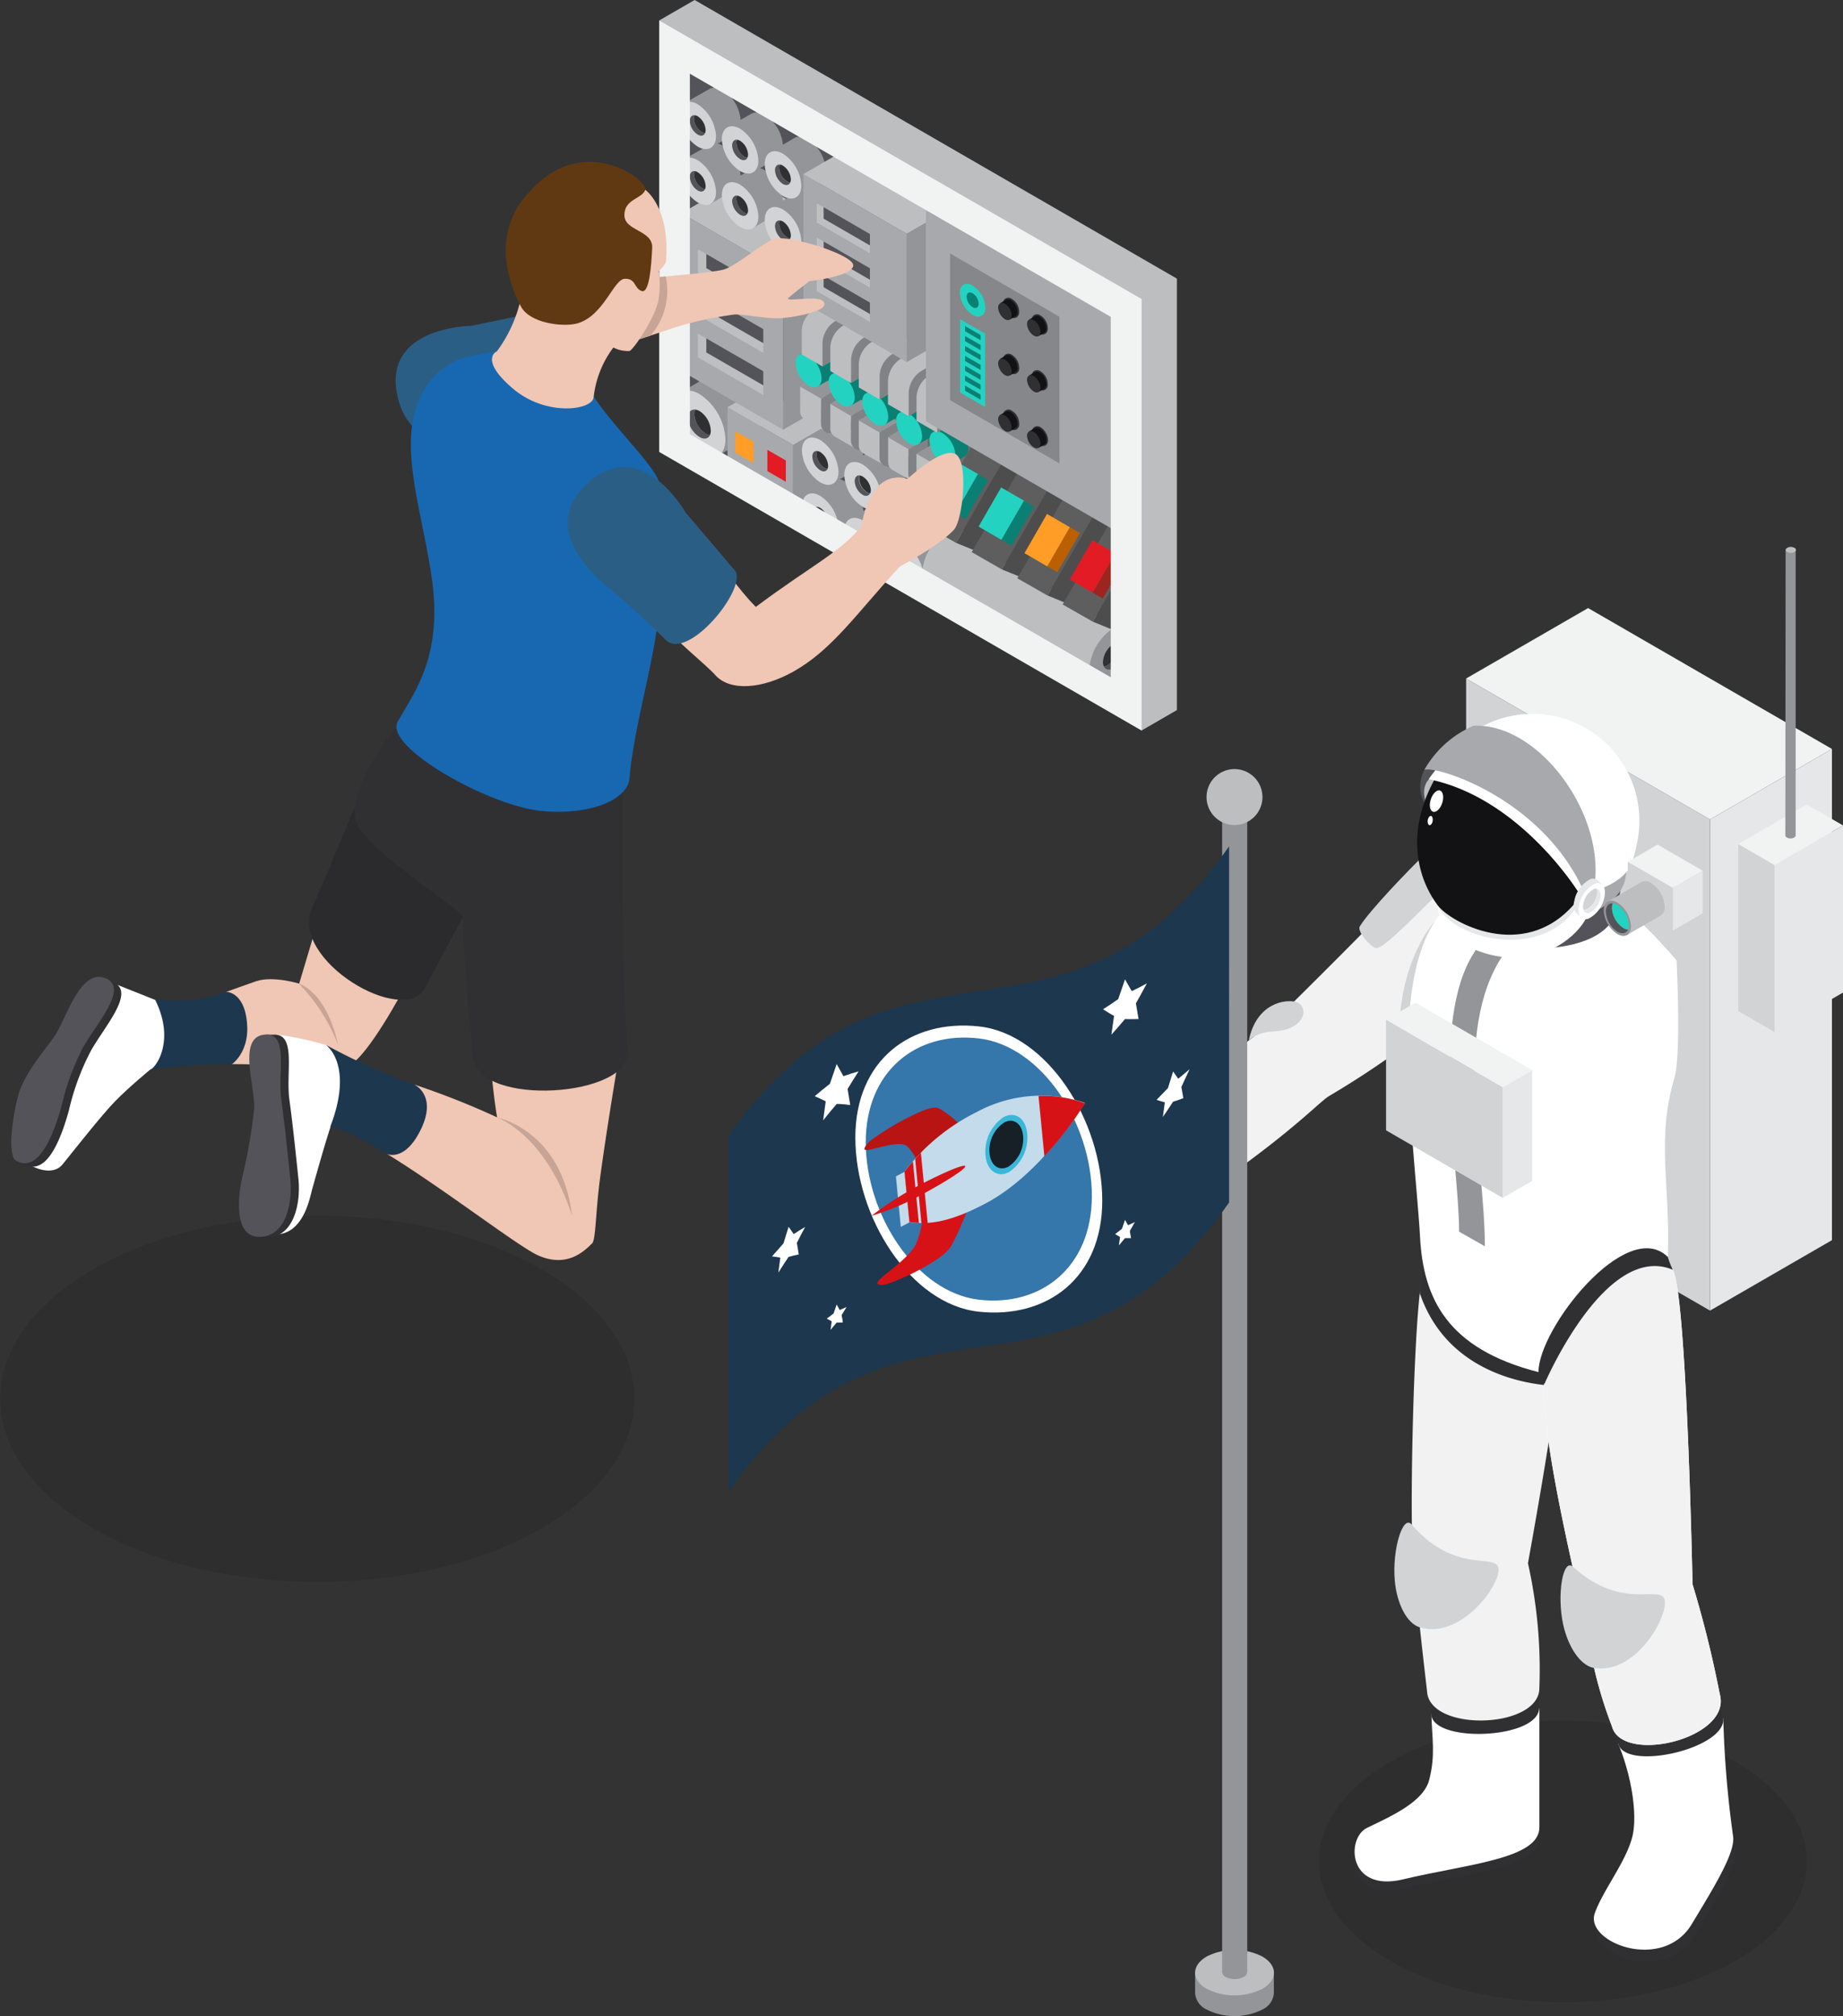 <svg xmlns="http://www.w3.org/2000/svg" viewBox="0 0 251.84 275.33"><rect x="0" y="0" width="251.84" height="275.33" fill="#333333" stroke="none"/><defs><style>.cls-1{isolation:isolate;}.cls-2{fill:#bcbec0;}.cls-3{fill:#535359;}.cls-4{fill:#939598;}.cls-5{fill:#d1d3d4;}.cls-6{fill:#303033;}.cls-7{fill:#a7a9ac;}.cls-8{fill:#ff9d26;}.cls-9{fill:#e31b25;}.cls-10{opacity:0.3;}.cls-11{fill:#6d6e71;}.cls-12{fill:#414042;}.cls-13{fill:#808285;}.cls-14{fill:#0a8074;}.cls-15{fill:#24d2c1;}.cls-16{fill:#5e5e5e;}.cls-17{fill:#4d4d4d;}.cls-18{fill:#ba6000;}.cls-19{fill:#9c251f;}.cls-20{opacity:0.2;}.cls-21{fill:#121214;}.cls-22{fill:#f1f2f2;}.cls-23{fill:#231f20;opacity:0.22;mix-blend-mode:multiply;}.cls-24{fill:#f0c6b4;}.cls-25{fill:#fff;}.cls-26{fill:#1d374e;}.cls-27{fill:#2b2b2d;}.cls-28{fill:#2b5e85;}.cls-29{fill:#1768b1;}.cls-30{fill:#c7a496;}.cls-31{fill:#603913;}.cls-32{fill:#e6e7e8;}.cls-33{fill:#f2f2f2;}.cls-34{fill:#3576ab;}.cls-35{fill:#d71216;}.cls-36{fill:#b81413;}.cls-37{fill:#c3dbea;}.cls-38{fill:#39b7d8;}.cls-39{fill:#172026;}</style></defs><title>form2</title><g class="cls-1"><g id="Calque_2" data-name="Calque 2"><g id="form2"><g id="form2-2" data-name="form2"><polygon class="cls-2" points="160.82 38.05 94.92 0 90.08 2.79 94.79 8.24 153.85 42.07 153.94 94.05 155.98 99.77 160.82 96.97 160.82 38.05"/><polygon class="cls-3" points="153.76 95.33 92.59 60.02 92.59 7.66 153.76 42.97 153.76 95.33"/><path class="cls-4" d="M93.07,53.56l5,8.7,4.8-2.78h0a2.47,2.47,0,0,0,1-2.29A7.87,7.87,0,0,0,100.38,51a2.51,2.51,0,0,0-2.51-.25h0Z"/><path class="cls-5" d="M95.58,53.81A7.87,7.87,0,0,1,99.13,60c0,2.26-1.59,3.18-3.55,2A7.85,7.85,0,0,1,92,55.87C92,53.6,93.62,52.68,95.58,53.81Z"/><path class="cls-3" d="M95,55.93a1.46,1.46,0,0,0-.12.62,3.39,3.39,0,0,0,1.54,2.66,1.56,1.56,0,0,0,.59.21c-.23.5-.78.63-1.41.26A3.39,3.39,0,0,1,94,57C94,56.29,94.43,55.89,95,55.93Z"/><path class="cls-6" d="M95,55.93a1.6,1.6,0,0,1,.6.21,3.41,3.41,0,0,1,1.53,2.66,1.46,1.46,0,0,1-.12.62,1.56,1.56,0,0,1-.59-.21,3.39,3.39,0,0,1-1.54-2.66A1.46,1.46,0,0,1,95,55.93Z"/><polygon class="cls-7" points="108.38 68.94 99.41 63.76 99.41 55.61 108.38 60.78 108.38 68.94"/><polygon class="cls-8" points="102.98 63.25 100.46 61.79 100.46 58.89 102.98 60.34 102.98 63.25"/><polygon class="cls-9" points="107.38 65.79 104.86 64.34 104.86 61.43 107.38 62.88 107.38 65.79"/><polygon class="cls-4" points="108.38 68.94 112.96 66.3 112.96 58.14 108.38 60.78 108.38 68.94"/><polygon class="cls-2" points="108.38 60.78 112.96 58.14 103.99 52.97 99.41 55.61 108.38 60.78"/><polygon class="cls-7" points="107 58.69 93.11 50.67 93.11 29.12 107 37.14 107 58.69"/><polygon class="cls-2" points="104.3 41.1 104.3 42.43 95.37 37.28 95.37 34.04 96.52 34.7 96.52 36.61 104.3 41.1"/><polygon class="cls-3" points="104.3 39.19 104.3 41.1 96.52 36.61 96.52 34.7 104.3 39.19"/><polygon class="cls-2" points="104.3 46.86 104.3 48.19 95.37 43.03 95.37 39.8 96.52 40.46 96.52 42.37 104.3 46.86"/><polygon class="cls-3" points="104.3 44.95 104.3 46.86 96.52 42.37 96.52 40.46 104.3 44.95"/><polygon class="cls-2" points="104.3 52.62 104.3 53.95 95.37 48.8 95.37 45.55 96.52 46.22 96.52 48.13 104.3 52.62"/><polygon class="cls-3" points="104.3 50.7 104.3 52.62 96.52 48.13 96.52 46.22 104.3 50.7"/><polygon class="cls-4" points="107 58.69 115.86 53.58 115.86 32.03 107 37.14 107 58.69"/><polygon class="cls-2" points="107 37.14 115.86 32.03 101.97 24.01 93.11 29.12 107 37.14"/><path class="cls-4" d="M93.57,21.7l3.54,6.13,3.38-2h0a1.76,1.76,0,0,0,.73-1.62,5.54,5.54,0,0,0-2.5-4.33A1.76,1.76,0,0,0,97,19.75h0Z"/><path class="cls-5" d="M95.34,21.88a5.54,5.54,0,0,1,2.5,4.33c0,1.59-1.12,2.24-2.5,1.44a5.54,5.54,0,0,1-2.5-4.33C92.84,21.73,94,21.08,95.34,21.88Z"/><path class="cls-3" d="M94.92,23.37a1,1,0,0,0-.09.44,2.39,2.39,0,0,0,1.09,1.87,1,1,0,0,0,.42.15c-.17.35-.55.44-1,.18a2.37,2.37,0,0,1-1.08-1.87C94.26,23.62,94.53,23.34,94.92,23.37Z"/><path class="cls-6" d="M94.92,23.37a1,1,0,0,1,.42.15,2.39,2.39,0,0,1,1.08,1.87,1.15,1.15,0,0,1-.08.44,1,1,0,0,1-.42-.15,2.39,2.39,0,0,1-1.09-1.87A1,1,0,0,1,94.92,23.37Z"/><path class="cls-4" d="M99.37,25l3.53,6.13,3.39-2h0A1.74,1.74,0,0,0,107,27.6a5.54,5.54,0,0,0-2.5-4.34,1.78,1.78,0,0,0-1.77-.17h0Z"/><path class="cls-5" d="M101.14,25.22a5.56,5.56,0,0,1,2.49,4.33c0,1.59-1.12,2.24-2.5,1.45a5.56,5.56,0,0,1-2.49-4.34C98.64,25.07,99.76,24.42,101.14,25.22Z"/><path class="cls-3" d="M100.71,26.71a1.15,1.15,0,0,0-.08.44A2.37,2.37,0,0,0,101.71,29a1.13,1.13,0,0,0,.42.15c-.16.35-.55.45-1,.18a2.38,2.38,0,0,1-1.09-1.87C100.05,27,100.33,26.68,100.71,26.71Z"/><path class="cls-6" d="M100.71,26.71a1.17,1.17,0,0,1,.43.15,2.42,2.42,0,0,1,1.08,1.87,1.15,1.15,0,0,1-.09.44,1.13,1.13,0,0,1-.42-.15,2.37,2.37,0,0,1-1.08-1.87A1.15,1.15,0,0,1,100.71,26.71Z"/><path class="cls-4" d="M105.22,28.44l3.54,6.12,3.38-2h0a1.76,1.76,0,0,0,.73-1.62,5.54,5.54,0,0,0-2.5-4.33,1.76,1.76,0,0,0-1.77-.18h0Z"/><path class="cls-5" d="M107,28.61a5.54,5.54,0,0,1,2.5,4.33c0,1.6-1.12,2.24-2.5,1.45a5.54,5.54,0,0,1-2.5-4.33C104.49,28.46,105.61,27.82,107,28.61Z"/><path class="cls-3" d="M106.57,30.11a.91.91,0,0,0-.09.43,2.35,2.35,0,0,0,1.09,1.87.9.9,0,0,0,.41.15c-.16.35-.54.45-1,.19a2.4,2.4,0,0,1-1.08-1.87C105.91,30.36,106.18,30.07,106.57,30.11Z"/><path class="cls-6" d="M106.57,30.11a1.15,1.15,0,0,1,.42.14,2.46,2.46,0,0,1,1.08,1.88.94.94,0,0,1-.09.43.9.9,0,0,1-.41-.15,2.35,2.35,0,0,1-1.09-1.87A.91.91,0,0,1,106.57,30.11Z"/><path class="cls-4" d="M93.57,14.07l3.54,6.13,3.38-2h0a1.76,1.76,0,0,0,.73-1.62,5.54,5.54,0,0,0-2.5-4.33A1.76,1.76,0,0,0,97,12.12h0Z"/><path class="cls-5" d="M95.34,14.24a5.54,5.54,0,0,1,2.5,4.34c0,1.59-1.12,2.24-2.5,1.44a5.54,5.54,0,0,1-2.5-4.33C92.84,14.09,94,13.45,95.34,14.24Z"/><path class="cls-3" d="M94.92,15.74a1,1,0,0,0-.09.44,2.41,2.41,0,0,0,1.09,1.87,1,1,0,0,0,.42.14c-.17.36-.55.45-1,.19a2.37,2.37,0,0,1-1.08-1.87C94.26,16,94.53,15.71,94.92,15.74Z"/><path class="cls-6" d="M94.92,15.74a1.09,1.09,0,0,1,.42.14,2.43,2.43,0,0,1,1.08,1.88,1.06,1.06,0,0,1-.08.43,1,1,0,0,1-.42-.14,2.41,2.41,0,0,1-1.09-1.87A1,1,0,0,1,94.92,15.74Z"/><path class="cls-4" d="M99.37,17.41l3.53,6.13,3.39-2h0A1.76,1.76,0,0,0,107,20a5.54,5.54,0,0,0-2.5-4.33,1.78,1.78,0,0,0-1.77-.17h0Z"/><path class="cls-5" d="M101.14,17.58a5.59,5.59,0,0,1,2.49,4.34c0,1.59-1.12,2.24-2.5,1.44A5.54,5.54,0,0,1,98.64,19C98.64,17.44,99.76,16.79,101.14,17.58Z"/><path class="cls-3" d="M100.71,19.08a1.12,1.12,0,0,0-.08.44,2.38,2.38,0,0,0,1.08,1.87,1.13,1.13,0,0,0,.42.15c-.16.35-.55.44-1,.18a2.38,2.38,0,0,1-1.09-1.87C100.05,19.33,100.33,19.05,100.71,19.08Z"/><path class="cls-6" d="M100.71,19.08a1,1,0,0,1,.43.15,2.42,2.42,0,0,1,1.08,1.87,1.15,1.15,0,0,1-.09.44,1.13,1.13,0,0,1-.42-.15,2.38,2.38,0,0,1-1.08-1.87A1.12,1.12,0,0,1,100.71,19.08Z"/><path class="cls-4" d="M105.22,20.81l3.54,6.12,3.38-2h0a1.73,1.73,0,0,0,.73-1.61,5.52,5.52,0,0,0-2.5-4.33,1.76,1.76,0,0,0-1.77-.18h0Z"/><path class="cls-5" d="M107,21a5.54,5.54,0,0,1,2.5,4.33c0,1.6-1.12,2.24-2.5,1.45a5.54,5.54,0,0,1-2.5-4.33C104.49,20.83,105.61,20.18,107,21Z"/><path class="cls-3" d="M106.57,22.48a.91.91,0,0,0-.09.43,2.35,2.35,0,0,0,1.09,1.87.9.9,0,0,0,.41.15c-.16.35-.54.45-1,.19a2.4,2.4,0,0,1-1.08-1.88C105.91,22.73,106.18,22.44,106.57,22.48Z"/><path class="cls-6" d="M106.57,22.48a1,1,0,0,1,.42.14,2.42,2.42,0,0,1,1.08,1.87,1,1,0,0,1-.09.44.9.9,0,0,1-.41-.15,2.35,2.35,0,0,1-1.09-1.87A.91.91,0,0,1,106.57,22.48Z"/><path class="cls-4" d="M110.31,67.55l3.54,6.12,3.38-2h0A1.74,1.74,0,0,0,118,70.1a5.54,5.54,0,0,0-2.5-4.33,1.74,1.74,0,0,0-1.76-.18h0Z"/><path class="cls-5" d="M112.08,67.72a5.54,5.54,0,0,1,2.5,4.33c0,1.6-1.12,2.24-2.5,1.45a5.54,5.54,0,0,1-2.5-4.33C109.58,67.57,110.7,66.92,112.08,67.72Z"/><path class="cls-3" d="M111.66,69.22a1.31,1.31,0,0,0-.09.43,2.41,2.41,0,0,0,1.09,1.88,1.09,1.09,0,0,0,.42.14c-.17.36-.55.45-1,.19A2.38,2.38,0,0,1,111,70C111,69.47,111.27,69.18,111.66,69.22Z"/><path class="cls-6" d="M111.66,69.22a1.09,1.09,0,0,1,.42.14,2.4,2.4,0,0,1,1.08,1.87,1.08,1.08,0,0,1-.08.44,1.09,1.09,0,0,1-.42-.14,2.41,2.41,0,0,1-1.09-1.88A1.31,1.31,0,0,1,111.66,69.22Z"/><path class="cls-4" d="M116.11,70.89,119.64,77l3.39-2h0a1.76,1.76,0,0,0,.73-1.62,5.54,5.54,0,0,0-2.5-4.33,1.73,1.73,0,0,0-1.77-.17h0Z"/><path class="cls-5" d="M117.88,71.06a5.54,5.54,0,0,1,2.5,4.33c0,1.6-1.12,2.25-2.5,1.45a5.52,5.52,0,0,1-2.51-4.33C115.37,70.91,116.49,70.27,117.88,71.06Z"/><path class="cls-3" d="M117.45,72.56a1.12,1.12,0,0,0-.08.44,2.4,2.4,0,0,0,1.08,1.87,1.09,1.09,0,0,0,.42.14c-.16.35-.55.45-1,.19a2.37,2.37,0,0,1-1.08-1.87C116.8,72.81,117.07,72.52,117.45,72.56Z"/><path class="cls-6" d="M117.45,72.56a1.14,1.14,0,0,1,.43.14A2.46,2.46,0,0,1,119,74.58a1.06,1.06,0,0,1-.09.43,1.09,1.09,0,0,1-.42-.14A2.4,2.4,0,0,1,117.37,73,1.12,1.12,0,0,1,117.45,72.56Z"/><path class="cls-4" d="M122,74.28l3.54,6.13,3.38-2h0a1.75,1.75,0,0,0,.73-1.61,5.51,5.51,0,0,0-2.5-4.33,1.76,1.76,0,0,0-1.77-.18h0Z"/><path class="cls-5" d="M123.73,74.46a5.52,5.52,0,0,1,2.5,4.33c0,1.59-1.12,2.24-2.5,1.45a5.54,5.54,0,0,1-2.5-4.34C121.23,74.31,122.35,73.66,123.73,74.46Z"/><path class="cls-3" d="M123.31,76a1,1,0,0,0-.09.44,2.37,2.37,0,0,0,1.08,1.87,1,1,0,0,0,.42.15c-.16.35-.55.44-1,.18a2.38,2.38,0,0,1-1.09-1.87C122.64,76.2,122.92,75.92,123.31,76Z"/><path class="cls-6" d="M123.31,76a1,1,0,0,1,.42.15A2.37,2.37,0,0,1,124.81,78a1,1,0,0,1-.09.44,1,1,0,0,1-.42-.15,2.37,2.37,0,0,1-1.08-1.87A1,1,0,0,1,123.31,76Z"/><path class="cls-4" d="M110.31,59.92,113.85,66l3.38-2h0a1.75,1.75,0,0,0,.73-1.62,5.52,5.52,0,0,0-2.5-4.33A1.74,1.74,0,0,0,113.7,58h0Z"/><path class="cls-5" d="M112.08,60.09a5.54,5.54,0,0,1,2.5,4.33c0,1.6-1.12,2.24-2.5,1.45a5.54,5.54,0,0,1-2.5-4.33C109.58,59.94,110.7,59.3,112.08,60.09Z"/><path class="cls-3" d="M111.66,61.59a1.25,1.25,0,0,0-.09.43,2.38,2.38,0,0,0,1.09,1.87,1,1,0,0,0,.42.15c-.17.35-.55.44-1,.18A2.37,2.37,0,0,1,111,62.35C111,61.84,111.27,61.55,111.66,61.59Z"/><path class="cls-6" d="M111.66,61.59a1,1,0,0,1,.42.14,2.38,2.38,0,0,1,1.08,1.87,1.15,1.15,0,0,1-.08.44,1,1,0,0,1-.42-.15A2.38,2.38,0,0,1,111.57,62,1.25,1.25,0,0,1,111.66,61.59Z"/><path class="cls-4" d="M116.11,63.25l3.53,6.13L123,67.43h0a1.76,1.76,0,0,0,.73-1.62,5.52,5.52,0,0,0-2.5-4.33,1.76,1.76,0,0,0-1.77-.18h0Z"/><path class="cls-5" d="M117.88,63.43a5.54,5.54,0,0,1,2.5,4.33c0,1.6-1.12,2.24-2.5,1.45a5.52,5.52,0,0,1-2.51-4.33C115.37,63.28,116.49,62.63,117.88,63.43Z"/><path class="cls-3" d="M117.45,64.93a1.06,1.06,0,0,0-.08.43,2.4,2.4,0,0,0,1.08,1.88,1.09,1.09,0,0,0,.42.14c-.16.35-.55.45-1,.19a2.38,2.38,0,0,1-1.08-1.87C116.8,65.18,117.07,64.89,117.45,64.93Z"/><path class="cls-6" d="M117.45,64.93a1.14,1.14,0,0,1,.43.14A2.42,2.42,0,0,1,119,66.94a1.11,1.11,0,0,1-.09.44,1.09,1.09,0,0,1-.42-.14,2.4,2.4,0,0,1-1.08-1.88A1.06,1.06,0,0,1,117.45,64.93Z"/><path class="cls-4" d="M122,66.65l3.54,6.13,3.38-2h0a1.76,1.76,0,0,0,.73-1.62,5.54,5.54,0,0,0-2.5-4.33,1.76,1.76,0,0,0-1.77-.17h0Z"/><path class="cls-5" d="M123.73,66.83a5.52,5.52,0,0,1,2.5,4.33c0,1.59-1.12,2.24-2.5,1.44a5.54,5.54,0,0,1-2.5-4.33C121.23,66.67,122.35,66,123.73,66.83Z"/><path class="cls-3" d="M123.31,68.32a1,1,0,0,0-.09.44,2.4,2.4,0,0,0,1.08,1.87,1.19,1.19,0,0,0,.42.15c-.16.35-.55.44-1,.18a2.38,2.38,0,0,1-1.09-1.87C122.64,68.57,122.92,68.28,123.31,68.32Z"/><path class="cls-6" d="M123.31,68.32a1,1,0,0,1,.42.15,2.37,2.37,0,0,1,1.08,1.87,1,1,0,0,1-.09.44,1.19,1.19,0,0,1-.42-.15,2.4,2.4,0,0,1-1.08-1.87A1,1,0,0,1,123.31,68.32Z"/><path class="cls-2" d="M154.49,85.54l-4.68,8.11L127,80.49h0a2.32,2.32,0,0,1-1-2.14,7.3,7.3,0,0,1,3.31-5.73,2.34,2.34,0,0,1,2.34-.24h0Z"/><path class="cls-4" d="M152.15,85.77a7.33,7.33,0,0,0-3.31,5.73c0,2.11,1.48,3,3.31,1.92a7.33,7.33,0,0,0,3.31-5.74C155.46,85.57,154,84.72,152.15,85.77Z"/><path class="cls-3" d="M152.7,87.75a1.39,1.39,0,0,1,.12.58,3.14,3.14,0,0,1-1.43,2.47,1.41,1.41,0,0,1-.56.2c.21.46.72.59,1.32.25a3.18,3.18,0,0,0,1.43-2.48C153.58,88.08,153.22,87.7,152.7,87.75Z"/><path class="cls-6" d="M152.7,87.75a1.45,1.45,0,0,0-.55.19,3.21,3.21,0,0,0-1.44,2.48,1.61,1.61,0,0,0,.12.58,1.41,1.41,0,0,0,.56-.2,3.14,3.14,0,0,0,1.43-2.47A1.39,1.39,0,0,0,152.7,87.75Z"/><polygon class="cls-10" points="113.36 39.81 135.95 52.85 135.95 68.63 113.36 55.6 113.36 39.81"/><path class="cls-11" d="M111.06,53.4h0a1.19,1.19,0,0,1-.49-1.09V45.76a3.75,3.75,0,0,1,1.69-2.93l.88-.51,22.15,12.79L133.23,66.2Z"/><path class="cls-12" d="M132.72,58.53V65.1c0,1.07.75,1.51,1.68,1l.89-.51V55.11l-.89.51A3.73,3.73,0,0,0,132.72,58.53Z"/><path class="cls-2" d="M112.21,54.45v3.41a1.26,1.26,0,0,0,.54,1L110,57.31h0a1.28,1.28,0,0,1-.66-1.09V52.81L112,51.32v2.6l.59.33Z"/><path class="cls-13" d="M112.21,54.45,114.8,53v2.6l2,1.17v.63l-2.73,1.58a1.25,1.25,0,0,1-1.88-1.08Z"/><polygon class="cls-4" points="114.8 52.96 111.95 51.32 109.37 52.81 112.21 54.45 114.8 52.96"/><path class="cls-2" d="M116.31,56.82v3.4a1.23,1.23,0,0,0,.54,1l-2.73-1.57h0a1.27,1.27,0,0,1-.66-1.09V55.18l2.58-1.49v2.6l.58.34Z"/><path class="cls-13" d="M116.31,56.82l2.59-1.5v2.61l2,1.17v.63l-2.73,1.58a1.26,1.26,0,0,1-1.88-1.09Z"/><polygon class="cls-4" points="118.9 55.32 116.05 53.69 113.47 55.18 116.31 56.82 118.9 55.32"/><path class="cls-2" d="M120.2,59.07v3.4a1.22,1.22,0,0,0,.55,1L118,61.93h0a1.25,1.25,0,0,1-.65-1.09v-3.4l2.59-1.5v2.6l.59.34Z"/><path class="cls-13" d="M120.2,59.07l2.59-1.49v2.59l2,1.18V62l-2.73,1.58a1.26,1.26,0,0,1-1.88-1.08Z"/><polygon class="cls-4" points="122.79 57.58 119.95 55.93 117.36 57.43 120.2 59.07 122.79 57.58"/><path class="cls-2" d="M124.16,61.35v3.4a1.23,1.23,0,0,0,.54,1L122,64.21h0a1.23,1.23,0,0,1-.64-1.1v-3.4l2.58-1.49v2.61l.58.33Z"/><path class="cls-13" d="M124.16,61.35l2.59-1.49v2.6l2,1.17v.63l-2.73,1.58a1.26,1.26,0,0,1-1.88-1.09Z"/><polygon class="cls-4" points="126.75 59.86 123.91 58.22 121.33 59.71 124.16 61.35 126.75 59.86"/><path class="cls-2" d="M128.07,63.61V67a1.25,1.25,0,0,0,.54,1l-2.73-1.57h0a1.22,1.22,0,0,1-.65-1.1V62l2.58-1.5v2.61l.58.33Z"/><path class="cls-13" d="M128.07,63.61l2.58-1.5v2.6l2,1.18v.62L130,68.09A1.25,1.25,0,0,1,128.08,67Z"/><polygon class="cls-4" points="130.65 62.12 127.81 60.47 125.23 61.97 128.07 63.61 130.65 62.12"/><path class="cls-14" d="M109.23,48.45l1.76-1h0a1.24,1.24,0,0,1,1.25.13A4,4,0,0,1,114,50.64a1.23,1.23,0,0,1-.52,1.13l-1.75,1Z"/><path class="cls-15" d="M112.26,51.65a4,4,0,0,0-1.77-3.08c-1-.57-1.78-.11-1.78,1a3.91,3.91,0,0,0,1.78,3.08C111.46,53.24,112.26,52.78,112.26,51.65Z"/><path class="cls-14" d="M113.76,51.06l1.75-1h0a1.26,1.26,0,0,1,1.26.13,3.9,3.9,0,0,1,1.77,3.07A1.23,1.23,0,0,1,118,54.4l-1.75,1Z"/><path class="cls-15" d="M116.8,54.26A4,4,0,0,0,115,51.19c-1-.57-1.78-.11-1.78,1A4,4,0,0,0,115,55.29C116,55.85,116.79,55.39,116.8,54.26Z"/><path class="cls-14" d="M118.34,53.7l1.75-1h0a1.26,1.26,0,0,1,1.26.13,3.92,3.92,0,0,1,1.77,3.07A1.24,1.24,0,0,1,122.6,57l-1.75,1Z"/><path class="cls-15" d="M121.37,56.9a3.89,3.89,0,0,0-1.77-3.06c-1-.58-1.78-.12-1.78,1a3.92,3.92,0,0,0,1.77,3.07C120.58,58.5,121.38,58,121.37,56.9Z"/><path class="cls-14" d="M122.91,56.34l1.76-1h0a1.28,1.28,0,0,1,1.26.13,3.94,3.94,0,0,1,1.77,3.08,1.26,1.26,0,0,1-.52,1.15l-1.75,1Z"/><path class="cls-15" d="M126,59.55a4,4,0,0,0-1.78-3.08c-1-.56-1.78-.1-1.77,1a3.88,3.88,0,0,0,1.77,3.07C125.15,61.14,126,60.68,126,59.55Z"/><path class="cls-14" d="M127.53,59l1.75-1h0a1.25,1.25,0,0,1,1.26.12,4,4,0,0,1,1.78,3.08,1.28,1.28,0,0,1-.53,1.15l-1.75,1Z"/><path class="cls-15" d="M130.56,62.21a3.89,3.89,0,0,0-1.78-3.07c-1-.57-1.78-.11-1.77,1a3.91,3.91,0,0,0,1.77,3.08C129.76,63.8,130.56,63.34,130.56,62.21Z"/><path class="cls-2" d="M109.55,48.41V45.17a3.73,3.73,0,0,1,1.68-2.92l2.91-1.68L117,42.21l-3.6,3.29-1,4.55Z"/><path class="cls-13" d="M112.39,50.05V46.8a3.77,3.77,0,0,1,1.68-2.91L117,42.21l0,2.37-.93.53a2.25,2.25,0,0,0-1.12,2v1.49Z"/><path class="cls-2" d="M113.46,50.67V47.42a3.69,3.69,0,0,1,1.68-2.91l2.91-1.68,2.84,1.63-3.6,3.3-1,4.55Z"/><path class="cls-13" d="M116.3,52.31V49.06A3.75,3.75,0,0,1,118,46.14l2.91-1.68,0,2.37-.93.53a2.27,2.27,0,0,0-1.12,2V50.8Z"/><path class="cls-2" d="M117.35,52.91l0-3.24a3.72,3.72,0,0,1,1.69-2.92l2.9-1.68,2.84,1.64L121.19,50l-1,4.55Z"/><path class="cls-13" d="M120.2,54.56V51.31a3.71,3.71,0,0,1,1.68-2.92l2.91-1.68,0,2.37-.93.54a2.21,2.21,0,0,0-1.12,2v1.48Z"/><path class="cls-2" d="M121.34,55.21V52A3.77,3.77,0,0,1,123,49.05l2.91-1.68L128.78,49l-3.61,3.29-1,4.55Z"/><path class="cls-13" d="M124.17,56.85V53.6a3.73,3.73,0,0,1,1.68-2.91L128.78,49l0,2.37-.93.53a2.27,2.27,0,0,0-1.13,2v1.49Z"/><path class="cls-2" d="M125.24,57.47V54.23a3.72,3.72,0,0,1,1.69-2.93l2.9-1.68,2.84,1.65-3.6,3.29-1,4.54Z"/><path class="cls-13" d="M128.08,59.1V55.86A3.71,3.71,0,0,1,129.78,53l2.9-1.68,0,2.36-.93.54a2.25,2.25,0,0,0-1.12,1.95V57.6Z"/><polygon class="cls-16" points="130.63 74.13 126.52 71.78 132.93 60.65 137.06 63.02 130.63 74.13"/><polygon class="cls-17" points="137.06 63.02 138.94 64.12 138.95 77.53 130.63 74.13 137.06 63.02"/><polygon class="cls-14" points="133.63 64.73 135.02 65.53 131.93 70.9 130.54 70.09 133.63 64.73"/><polygon class="cls-15" points="130.51 62.93 133.63 64.73 130.54 70.09 127.41 68.29 130.51 62.93"/><polygon class="cls-16" points="136.9 77.76 132.78 75.4 139.21 64.27 143.32 66.63 136.9 77.76"/><polygon class="cls-17" points="143.32 66.63 145.21 67.74 145.22 81.15 136.9 77.76 143.32 66.63"/><polygon class="cls-14" points="139.92 68.37 141.31 69.18 138.22 74.53 136.83 73.72 139.92 68.37"/><polygon class="cls-15" points="136.8 66.57 139.92 68.37 136.83 73.72 133.72 71.91 136.8 66.57"/><polygon class="cls-16" points="143.13 81.32 139.01 78.97 145.44 67.84 149.56 70.19 143.13 81.32"/><polygon class="cls-17" points="149.56 70.19 151.45 71.31 151.45 84.72 143.13 81.32 149.56 70.19"/><rect class="cls-18" x="142.25" y="74.27" width="6.17" height="1.61" transform="translate(7.66 163.42) rotate(-60.01)"/><polygon class="cls-8" points="143.07 70.19 146.19 72 143.1 77.35 139.99 75.54 143.07 70.19"/><polygon class="cls-16" points="149.33 84.9 145.21 82.55 151.65 71.42 155.76 73.77 149.33 84.9"/><polygon class="cls-17" points="155.76 73.77 149.33 84.9 155.76 87.52 155.76 73.77"/><polygon class="cls-19" points="152.39 75.58 153.78 76.38 150.69 81.73 149.29 80.93 152.39 75.58"/><polygon class="cls-9" points="149.27 73.77 152.39 75.58 149.29 80.93 146.19 79.12 149.27 73.77"/><polygon class="cls-7" points="123.9 49.45 109.78 41.29 109.78 23.77 123.9 31.93 123.9 49.45"/><polygon class="cls-2" points="118.87 33.51 118.87 34.59 111.61 30.4 111.61 27.76 112.55 28.3 112.55 29.86 118.87 33.51"/><polygon class="cls-3" points="118.87 31.96 118.87 33.51 112.55 29.86 112.55 28.3 118.87 31.96"/><polygon class="cls-2" points="118.87 38.2 118.87 39.28 111.61 35.08 111.61 32.45 112.55 32.98 112.55 34.54 118.87 38.2"/><polygon class="cls-3" points="118.87 36.64 118.87 38.2 112.55 34.54 112.55 32.98 118.87 36.64"/><polygon class="cls-2" points="118.87 42.88 118.87 43.96 111.61 39.77 111.61 37.13 112.55 37.67 112.55 39.22 118.87 42.88"/><polygon class="cls-3" points="118.87 41.32 118.87 42.88 112.55 39.22 112.55 37.67 118.87 41.32"/><polygon class="cls-4" points="123.9 49.45 131.11 45.29 131.11 27.77 123.9 31.93 123.9 49.45"/><polygon class="cls-2" points="123.9 31.93 131.11 27.77 116.98 19.61 109.78 23.77 123.9 31.93"/><polygon class="cls-7" points="152.7 72.65 126.52 57.53 126.52 27.8 152.7 42.92 152.7 72.65"/><polygon class="cls-20" points="144.77 63.28 129.82 54.65 129.82 34.61 144.77 43.25 144.77 63.28"/><path class="cls-6" d="M142.9,43.83a1.91,1.91,0,0,0-.73-.76.81.81,0,0,0-.84-.06.82.82,0,0,0-.37.76,2.31,2.31,0,0,0,1,1.77.85.85,0,0,0,.85.07.83.83,0,0,0,.36-.78A1.87,1.87,0,0,0,142.9,43.83Z"/><path class="cls-21" d="M142.72,45.43l-.81.47-1.3-2.25.82-.47h0a.63.63,0,0,1,.65.07,2,2,0,0,1,.91,1.58A.62.62,0,0,1,142.72,45.43Z"/><path class="cls-6" d="M142.18,45.3a2.08,2.08,0,0,0-.92-1.58c-.51-.29-.91-.06-.92.53a2.06,2.06,0,0,0,.92,1.58C141.77,46.13,142.17,45.89,142.18,45.3Z"/><path class="cls-6" d="M142.9,51.46a2,2,0,0,0-.73-.76.81.81,0,0,0-.84-.06.83.83,0,0,0-.37.76,2.27,2.27,0,0,0,1,1.77.83.83,0,0,0,.85.07.82.82,0,0,0,.36-.77A1.88,1.88,0,0,0,142.9,51.46Z"/><path class="cls-21" d="M142.72,53.06l-.81.47-1.3-2.24.82-.48h0a.63.63,0,0,1,.65.07,2,2,0,0,1,.91,1.59A.62.62,0,0,1,142.72,53.06Z"/><path class="cls-6" d="M142.18,52.93a2.08,2.08,0,0,0-.92-1.58c-.51-.29-.91-.05-.92.53a2.08,2.08,0,0,0,.92,1.59C141.77,53.76,142.17,53.52,142.18,52.93Z"/><path class="cls-6" d="M142.9,59.09a2,2,0,0,0-.73-.76A.75.75,0,0,0,141,59a2.27,2.27,0,0,0,1,1.76.83.83,0,0,0,.85.07.81.81,0,0,0,.36-.77A1.88,1.88,0,0,0,142.9,59.09Z"/><path class="cls-21" d="M142.72,60.7l-.81.47-1.3-2.25.82-.47h0a.65.65,0,0,1,.65.06A2,2,0,0,1,143,60.1.63.63,0,0,1,142.72,60.7Z"/><path class="cls-6" d="M142.18,60.57a2.1,2.1,0,0,0-.92-1.59c-.51-.29-.91,0-.92.53a2.08,2.08,0,0,0,.92,1.59C141.77,61.39,142.17,61.16,142.18,60.57Z"/><path class="cls-6" d="M139,41.58a2,2,0,0,0-.73-.75.75.75,0,0,0-1.22.69,2.27,2.27,0,0,0,1,1.77.83.83,0,0,0,.85.07.85.85,0,0,0,.37-.77A2.08,2.08,0,0,0,139,41.58Z"/><path class="cls-21" d="M138.78,43.18l-.82.48-1.3-2.25.82-.47h0a.65.65,0,0,1,.65.06,2,2,0,0,1,.91,1.59A.6.6,0,0,1,138.78,43.18Z"/><path class="cls-6" d="M138.23,43.06a2,2,0,0,0-.92-1.59c-.5-.29-.91,0-.92.53a2.07,2.07,0,0,0,.92,1.59C137.82,43.88,138.23,43.65,138.23,43.06Z"/><path class="cls-6" d="M139,49.22a2.09,2.09,0,0,0-.73-.77.82.82,0,0,0-.85-.05.81.81,0,0,0-.37.76,2.27,2.27,0,0,0,1,1.76.75.75,0,0,0,1.22-.7A2,2,0,0,0,139,49.22Z"/><path class="cls-21" d="M138.78,50.82l-.82.47L136.66,49l.82-.47h0a.65.65,0,0,1,.65.06,2,2,0,0,1,.91,1.59A.62.62,0,0,1,138.78,50.82Z"/><path class="cls-6" d="M138.23,50.69a2,2,0,0,0-.92-1.58c-.5-.29-.91-.06-.92.52a2.07,2.07,0,0,0,.92,1.59C137.82,51.51,138.23,51.28,138.23,50.69Z"/><path class="cls-6" d="M139,56.84a2,2,0,0,0-.73-.75.76.76,0,0,0-1.22.7,2.31,2.31,0,0,0,1,1.77.75.75,0,0,0,1.22-.71A2.11,2.11,0,0,0,139,56.84Z"/><path class="cls-21" d="M138.78,58.45l-.82.47-1.3-2.25.82-.47h0a.63.63,0,0,1,.65.07,2,2,0,0,1,.91,1.58A.62.62,0,0,1,138.78,58.45Z"/><path class="cls-6" d="M138.23,58.32a2,2,0,0,0-.92-1.58c-.5-.29-.91-.06-.92.53a2.06,2.06,0,0,0,.92,1.58C137.82,59.15,138.23,58.91,138.23,58.32Z"/><polygon class="cls-15" points="134.61 55.58 134.61 45.56 131.2 43.6 131.2 53.61 134.61 55.58"/><polygon class="cls-14" points="134 53.89 131.87 52.66 131.87 53.36 134 54.59 134 53.89"/><polygon class="cls-14" points="134 52.53 131.87 51.3 131.87 52.01 134 53.23 134 52.53"/><polygon class="cls-14" points="134 51.18 131.87 49.95 131.87 50.65 134 51.88 134 51.18"/><polygon class="cls-14" points="134 49.83 131.87 48.6 131.87 49.3 134 50.53 134 49.83"/><polygon class="cls-14" points="134 48.47 131.87 47.25 131.87 47.94 134 49.17 134 48.47"/><polygon class="cls-14" points="134 47.12 131.87 45.89 131.87 46.59 134 47.82 134 47.12"/><polygon class="cls-14" points="134 45.76 131.87 44.53 131.87 45.23 134 46.46 134 45.76"/><path class="cls-15" d="M134.64,42c0,1.11-.77,1.56-1.73,1a3.83,3.83,0,0,1-1.74-3c0-1.11.78-1.56,1.74-1A3.82,3.82,0,0,1,134.64,42Z"/><path class="cls-14" d="M133.73,41.47c0,.53-.37.74-.82.48a1.8,1.8,0,0,1-.82-1.43c0-.52.36-.73.82-.47A1.82,1.82,0,0,1,133.73,41.47Z"/><polygon class="cls-4" points="153.76 42.31 152.7 42.92 152.7 72.65 153.76 72.04 153.76 42.31"/><polygon class="cls-2" points="128.68 26.55 126.52 27.8 152.7 42.92 154.87 41.67 128.68 26.55"/><path class="cls-22" d="M156,40.84,90.08,2.8V61.72L156,99.77ZM94.27,59.3V10.07l57.51,33.2V92.49Z"/><path class="cls-23" d="M74,208.71c-16.92,9.77-44.36,9.77-61.28,0s-16.92-25.61,0-35.37,44.36-9.77,61.28,0S90.89,199,74,208.71Z"/><path class="cls-24" d="M89.57,37.88s7.6-.63,9.26-1.05,5.12-3.49,6.9-4.19,11.15,2.18,10.86,3.67-6,2.08-6,2.08-2.67,2.09-2.93,2.35c0,.58,5.08-.73,5,.83,0,.94-3.73,1.7-5.73,1.87-2.25.19-5.5-.65-6.76-.47-7.44,1.08-9.13,2.36-14.58,3.88-.47-.13,0-7.25,0-7.25Z"/><path class="cls-24" d="M31.7,145.32c8.25,0,14.11,1.06,16,.18,2.61-1.24,7.51-10.5,7.51-10.5L43,127.24l-2.12,7.09S37.3,133.22,35,134c-1.67.57-2.94,1.05-4.07,1.45Z"/><path class="cls-25" d="M16,134.48l5.17,2.06,4.33,1.87,1.24,5.11-6.22,2.55s-2.85,2.35-4.74,4.27S10,157.23,8.56,159s-4.18.25-4.18.25l.53-6.66,7.15-15.94Z"/><path class="cls-26" d="M30.94,135.45c-2.8,1-4.73,1.39-9.74,1.09,2.74,5.47.21,9.15-.65,9.53a79.5,79.5,0,0,1,11.15-.75S34,143.76,33.77,140C33.52,135.45,30.94,135.45,30.94,135.45Z"/><path class="cls-6" d="M15.66,134.23l-.83-.43V134c-3.14-.51-4.9,6-6.47,8.22s-3.6,4.59-4.65,7.28c-.46,1.18-1.5,6.37-.93,8.57l-.22.66,1.25.47h0c2.94,1,4.75-4.52,5.59-7.5a33.93,33.93,0,0,1,3-8.16C14.18,140.32,18.43,135.65,15.66,134.23Z"/><path class="cls-3" d="M14.39,133.58c3.29,1.29-1.15,6.12-3,9.39a33.63,33.63,0,0,0-3,8.16c-.89,3.13-2.91,9.18-6.14,7.41-1.58-.86-.11-8.18.45-9.61,1-2.69,3-5,4.65-7.27S10.87,132.21,14.39,133.58Z"/><path class="cls-24" d="M52.91,157.6c7.84,4.81,18,12.7,20.66,13.86,3.79,1.64,6.08-.39,7.35-1.67.5-.49.46-4.3,1.09-9,1-7.39,2.6-16.72,2.6-16.72l-17.48,2.16s.4,4.14.8,6.36a107.76,107.76,0,0,0-11.24-4.45Z"/><path class="cls-25" d="M44.54,142.7a45.55,45.55,0,0,0-6.72-1.42c-2.34,2.43-1,8.59-1,10.94s-.7,3.27-1.23,6.72-1.24,9.2,1.18,9.58c4.62.73,5.53-4.85,5.92-6.23,1.9-6.8,2.48-8.4,2.48-8.4l2.54-2.22v-5.73Z"/><path class="cls-26" d="M56.69,148.17a87.38,87.38,0,0,1-12.15-5.47s3.88,2.64.58,11.19c1.77.28,4.59,1.74,7.79,3.71,0,0,2.47,1.12,4.64-3.45S56.69,148.17,56.69,148.17Z"/><path class="cls-6" d="M40.78,161c-.37-3.53-.74-7.15-1.24-10.87s1-9-2.17-8.83v0h-1l0,.33c-2.31,1.41-.3,7.17-.46,9.75a69.08,69.08,0,0,1-1.58,9.21c-.33,1.36-1.35,6.91,1.21,8.1l0,.24h1.28C40.09,168.78,41.13,164.4,40.78,161Z"/><path class="cls-3" d="M36,141.31c3.56-.51,1.92,5.1,2.43,8.82s.87,7.34,1.24,10.87-.76,8.12-4.44,7.9-2.45-6.84-2.08-8.33a70.74,70.74,0,0,0,1.58-9.21C34.91,148.52,32.45,141.82,36,141.31Z"/><path class="cls-27" d="M48.52,110.08s-2.85,7-5.9,14,12.58,16.27,15.47,10.79,6.78-12.58,6.78-12.58Z"/><path class="cls-6" d="M54.16,99.32c-1.94,2.29-6.65,9-5.51,12.81s13.42,11.39,14.59,13c.32,8,.71,12.4,1.4,19.27s21.71,5.41,21.13-.86c-.9-9.6-.7-35.32-.7-35.32S55.3,98.94,54.16,99.32Z"/><path class="cls-28" d="M78.23,55.3c-1.78.48-7.67,2.44-9.14,3.07-5.66,2.44-12.91,3.48-14.73-4.08-2.33-9.7,10-9.79,10-9.79l10.25-2.11C77.65,42.31,82.31,54.2,78.23,55.3Z"/><path class="cls-24" d="M71,41.5a19,19,0,0,1-3.07,6.44l-3.54,2.28L68.2,56,75,58.62l6.23-2.29-.1-2.13a13.69,13.69,0,0,1,2.7-6.76c.83-1-.5-5.94-.5-5.94l-8-2.66Z"/><path class="cls-29" d="M67.93,47.94S65.37,49,70,53s11.13,3,11.13,1.17c2.49,3.81,8,9.17,8.83,11.4.42,1.16,1.11,9.53.12,18-.9,7.83-3.44,15.52-4.08,22.81-.22,2.53-4.71,5-11.89,4.38S52.42,102,54.34,98.56s5.21-7.59,5-15.77S54.91,64.31,56.5,57,64,48.7,64,48.7Z"/><path class="cls-30" d="M90.13,37.84,87,44l.34,2.34,1.54-.5a9.37,9.37,0,0,0,2.09-8.1Z"/><path class="cls-24" d="M88.18,25.92s3.34,2.33,2.84,9.6c0,.65-1,1.5-1,1.5A13,13,0,0,1,90,40.84c-.35,2.38-3.52,7.07-4,7.09-4.93.22-5.75-7.09-5.75-7.09l1.28-15.79Z"/><path class="cls-31" d="M71.17,41.83c1.13,2.25,5.59,2.88,7.66,2.35,3.68-1,5-6.06,6.55-6.11s1.22,1.28,2.29,1.67,1.33-3.45,1.45-5.89-3.82-2.28-3.8-4.49,2.41-2.18,2.86-3.44-9.08-8.64-16.74,1.36C67.06,33,70,39.58,71.17,41.83Z"/><path class="cls-24" d="M117.75,71.85A10.66,10.66,0,0,1,119.56,67,3.78,3.78,0,0,1,124,65.41S128.69,61,130.55,62s1,9-.18,10.32c-2,2.23-7.35,5-7.35,5l-3.59-1.95Z"/><path class="cls-24" d="M95.41,73.88c4.53,4.58,5.12,6.2,7.87,9,7.47-5.59,11.54-7.44,14.47-11.06,4.26,2,5.08,5,5.27,5.47-6.09,6.61-9.27,11.43-14.62,14.43-4.13,2.32-8.61,2.78-10.68.45-1.28-1.44-4.91-4.19-9.52-9.11Z"/><path class="cls-28" d="M90.94,87.36c-1.29-1.33-5.84-5.53-7.12-6.52C79,77.07,74.54,71.22,80.28,66c7.37-6.74,13.41,4,13.41,4l6.81,8C102,80.58,93.87,90.4,90.94,87.36Z"/><path class="cls-30" d="M67.93,152.62s8.81,1.65,10.24,13.39C74.5,154.8,67.93,152.62,67.93,152.62Z"/><path class="cls-30" d="M40.84,134.33s3.74,1,5.36,8.37A24.64,24.64,0,0,0,40.84,134.33Z"/><path class="cls-23" d="M190,267.8c13,7.51,34.11,7.51,47.12,0s13-19.7,0-27.21-34.11-7.51-47.12,0S177,260.29,190,267.8Z"/><polygon class="cls-32" points="233.67 178.98 250.33 169.36 250.33 102.28 233.67 111.91 233.67 178.98"/><polygon class="cls-5" points="233.67 178.98 200.34 159.74 200.34 92.66 233.67 111.91 233.67 178.98"/><polygon class="cls-22" points="233.67 111.91 200.34 92.66 217.01 83.04 250.33 102.28 233.67 111.91"/><polygon class="cls-32" points="242.49 140.94 251.84 135.55 251.84 112.72 242.49 118.13 242.49 140.94"/><polygon class="cls-5" points="242.49 140.94 237.53 138.08 237.53 115.26 242.49 118.13 242.49 140.94"/><polygon class="cls-22" points="242.49 118.13 237.53 115.26 246.89 109.87 251.84 112.72 242.49 118.13"/><path class="cls-4" d="M244,75.1h1.37v39h0a.35.35,0,0,1-.2.27,1,1,0,0,1-1,0,.35.35,0,0,1-.21-.27h0Z"/><path class="cls-2" d="M244.21,75.37a1,1,0,0,0,1,0,.29.29,0,0,0,0-.55,1,1,0,0,0-1,0C243.94,75,243.94,75.22,244.21,75.37Z"/><path class="cls-25" d="M168.12,160.48s-3.69,2.3-4.26,3.22-2.15,7.9-4.63,7.72c-1.89-.13-.68-5-1.89-5-2,0-.25,7.12-3.91,8-2.44.58-3.32-5.45-2.6-10.06.66-4.2,9.2-12.93,9.2-12.93l3.48-1.69,6.87,6.7Z"/><path class="cls-6" d="M161.71,149.93c3.12-1.67,11.09,6.13,7.49,9.67l-1.08.88c1.22-3.2-5.09-10-8.09-9Z"/><path class="cls-33" d="M205.11,120.26c2.26,2.57,3,9.6-4.2,15.32a121.86,121.86,0,0,1-19.23,14.06c-1.22.69-4,3.84-12.48,10,2.92-2.88-4.7-10.29-7.49-9.67,4-4.47,12.18-10.3,12.18-10.3s12.76-12.52,17.7-17.86C195.79,117.41,200.61,115.17,205.11,120.26Z"/><path class="cls-5" d="M196.05,125.83s-3.94,4.16-4.73,12.64c.05.86,2.87,0,2.87,0l2.28-9Z"/><path class="cls-5" d="M188,129.47c.93.12,3.85-2.86,8.88-7.82.42-.51-1.48-5.77-2.05-5.11-2.45,2.36-7.68,7.81-9,9.94C185.33,127.19,187.4,129.39,188,129.47Z"/><path class="cls-6" d="M210.35,248.79c0,.78,0,1.48,0,2,0,4.3-9.85,5-18.71,7.12-7.49,1.75-7.7-5.67-4.84-7C190.17,249.28,206.35,248.05,210.35,248.79Z"/><path class="cls-25" d="M210.35,233.29s0,11.92,0,16.26-9.85,5-18.71,7.12c-7.49,1.75-7.7-5.67-4.84-7.05,3.38-1.63,7.74-3.57,8.5-6.57.88-3.45.37-5.68.3-8.93C195.55,231.87,210.35,233.29,210.35,233.29Z"/><path class="cls-6" d="M210,227.54c.06,2.32.25,4.3.32,5.56.25,4.32-14,5-14.72,1.22a34.72,34.72,0,0,1-.36-5.41C205.53,231.21,210,227.54,210,227.54Z"/><path class="cls-33" d="M213,186.66c-.55,6.88-4.21,26.82-4.21,26.82a66.5,66.5,0,0,1,1.55,17.26c-.36,5.39-15.08,5.78-15.34.2-.85-7.24-1.74-15.56-1.91-17.82-.46-6.2,0-28.26.91-36.46,1-2.44,7.94-5.13,7.94-5.13S212.64,185.26,213,186.66Z"/><path class="cls-6" d="M194.75,172.52l-.72,4.14c4.53,13.14,19.5,12.62,19.5,12.62s-.63-3.94-2.26-3.84A27,27,0,0,1,194.75,172.52Z"/><path class="cls-6" d="M235.7,247.47a33.82,33.82,0,0,1,1.42,4.81c.37,2.18-2.32,6.59-5.66,12.12-4,6.57-14.62,2.46-13.24-1.5C219.3,259.8,234.48,244,235.7,247.47Z"/><path class="cls-25" d="M235.48,234.68a142.7,142.7,0,0,0,1.33,16c.38,2.18-2.31,6.59-5.66,12.12-4,6.56-14.62,2.46-13.23-1.51,1.07-3.09,4.31-7.08,5.14-10.5.71-2.86-.08-8.17-1.88-12.51C220.31,236.24,235.24,234.15,235.48,234.68Z"/><path class="cls-6" d="M234.09,229c.5,2.26,1,4.18,1.34,5.41,1,4.2-12.89,7.51-14.25,3.88a34.43,34.43,0,0,1-1.34-5.25C230.34,233.45,234.09,229,234.09,229Z"/><path class="cls-25" d="M228.58,173.4c1.91,3.22,2.7,42.95,2.7,42.95a152.49,152.49,0,0,1,3.72,15c1.73,6.09-13.34,9.65-14.73,4.41A59.47,59.47,0,0,1,217,223.49c-1.75-8.3-6.25-26.19-6-34.44-.35-2.57-.83-7.59-.83-7.59l4.73-13.14,6.81,1.88S227.45,172.11,228.58,173.4Z"/><path class="cls-33" d="M228.58,173.4c1.91,3.22,2.7,42.95,2.7,42.95a152.49,152.49,0,0,1,3.72,15c1.73,6.09-13.34,9.65-14.73,4.41A59.47,59.47,0,0,1,217,223.49c-1.75-8.3-6.25-26.19-6-34.44-.35-2.57-.83-7.59-.83-7.59l4.73-13.14,6.81,1.88S227.45,172.11,228.58,173.4Z"/><path class="cls-6" d="M227.9,171.64a11.21,11.21,0,0,0,.68,1.76c-9.24-3.85-17.56,15.65-17.56,15.65l-.79-1.68-.85-3.16,2.07-7,7.29-7,6.18-1.87Z"/><path class="cls-25" d="M217.71,121.17c4.94,2.18,11.39,10,11.39,10s.66,12.79-.29,16c-2.53,8.58-.54,14.53-.91,24.48-5.65-5.53-17.71,9.82-17.67,15.73-12.53-3.2-15.75-10.1-16.19-18.51-.3-5.76-2-20.55-1.62-28.24.6-11.54,3.52-16.41,8.29-19.23l5.16,2.31Z"/><path class="cls-4" d="M202.9,170.2l-3.52-2c0-9.48-4.25-30.26,2.75-39.09l3.22,1.36C198.39,140.89,202.9,158.34,202.9,170.2Z"/><polygon class="cls-32" points="205.35 163.59 209.37 161.27 209.37 146.15 205.35 148.47 205.35 163.59"/><polygon class="cls-5" points="205.35 163.59 189.4 154.36 189.4 139.24 205.35 148.47 205.35 163.59"/><polygon class="cls-22" points="205.35 148.47 189.4 139.24 193.42 136.92 209.37 146.15 205.35 148.47"/><path class="cls-3" d="M194.64,105.12a4.89,4.89,0,0,0,.15,4.83l2.3-4.77-1.14-.5S195.09,105,194.64,105.12Z"/><path class="cls-3" d="M221.92,118.79,221,124c-.65,3.47-4.89,5.46-11,5.54l.32-4.45L216,120Z"/><path class="cls-7" d="M211.36,126.48c4.26-.59,10-2.77,10.71-6.39.23-1.27,1-5.4,1-5.4l-8.42,1.12-5.93,6.63A33.53,33.53,0,0,0,211.36,126.48Z"/><path class="cls-25" d="M208.8,122.11l-12.12.43-.12.6c-.68,3.68,4,7.25,9.55,7.62,5.4.35,9.4-2.92,10.65-5.41.47-.93-.6-3.22-.6-3.22Z"/><path class="cls-32" d="M196.47,123.65c1.79,4.45,13.9,7.61,18.77.47,1-.6.32-.75.32-.75l-6.38-3.26-9.74,1.09A22.78,22.78,0,0,0,196.47,123.65Z"/><path class="cls-2" d="M195.23,106.43c-1.26,1.45-.25,3.45-.25,3.45l2.71-3.38-1.14-.5S195.68,106.31,195.23,106.43Z"/><path class="cls-21" d="M196.08,106.35c-3.72,6.66-2.83,13,.39,17.3,1.72,2.3,11.64,7.76,18.55-.08,2-.92,3.06-5.26,3.06-5.26l-13.92-14.8Z"/><path class="cls-25" d="M195.09,112c-.05.35.06.66.24.69s.39-.23.44-.57-.05-.66-.23-.69S195.15,111.65,195.09,112Z"/><path class="cls-25" d="M195.52,109.14c-.27.79-.14,1.56.29,1.71s1-.38,1.26-1.18.13-1.56-.29-1.71S195.79,108.34,195.52,109.14Z"/><path class="cls-25" d="M223.76,114.82a14.61,14.61,0,0,0-25.64-12l.23.07a18.51,18.51,0,0,0-3.12,3.52c12.63,2.57,20.58,15.63,20.58,15.63l2-.39s4.13-1,5.14-3.77a14.19,14.19,0,0,0,.73-2.72C223.71,115.07,223.74,115,223.76,114.82Z"/><path class="cls-7" d="M216.51,121.93c-5.51-12.66-19.9-17.35-21.87-16.81a14.15,14.15,0,0,1,6.69-6c8.94-.48,18.27,12.22,16.48,22.29Z"/><path class="cls-32" d="M219,120.81l-.75-.65h0a1,1,0,0,0-.93-.1,4.19,4.19,0,0,0-2.2,3,1.78,1.78,0,0,0,.33,1.68h0l.76.65.36-.6a4.37,4.37,0,0,0,2-3,2.81,2.81,0,0,0,.05-.49Z"/><path class="cls-25" d="M219.25,122.46a4.19,4.19,0,0,1-2.19,3c-1,.34-1.54-.46-1.3-1.79a4.24,4.24,0,0,1,2.2-3C218.92,120.32,219.5,121.12,219.25,122.46Z"/><path class="cls-32" d="M218.69,122.65a2.87,2.87,0,0,1-1.49,2,.59.59,0,0,1-.83-.37.76.76,0,0,0,.35,0,2.81,2.81,0,0,0,1.48-2,1.57,1.57,0,0,0,0-.85C218.6,121.44,218.82,121.93,218.69,122.65Z"/><path class="cls-5" d="M218.2,122.24a2.81,2.81,0,0,1-1.48,2,.76.76,0,0,1-.35,0,1.56,1.56,0,0,1,0-.85,2.84,2.84,0,0,1,1.48-2,.68.68,0,0,1,.36,0A1.57,1.57,0,0,1,218.2,122.24Z"/><path class="cls-5" d="M227.48,218.54c-.45-2.31-5.68,1.64-12.55-4.58-1.35-1.22-2.22,3.76-1.33,7.88.65,3,2.33,5.65,4.26,5.95C223.52,228.67,227.92,220.85,227.48,218.54Z"/><path class="cls-5" d="M204.77,214.28c-.15-2.35-5.84.92-11.89-6.1-1.18-1.38-2.66,3.45-2.29,7.65.27,3.1,1.61,5.9,3.49,6.43C199.59,223.84,204.92,216.62,204.77,214.28Z"/><path class="cls-5" d="M170.65,142.06c2.21-1.79,3.77-.72,5.94-1.82,2-1,1.87-3.05.48-3.42S171.72,136.92,170.65,142.06Z"/><polygon class="cls-32" points="228.59 127.09 232.66 124.73 232.66 118.9 228.59 121.25 228.59 127.09"/><polygon class="cls-5" points="228.59 127.09 222.43 123.52 222.43 117.69 228.59 121.25 228.59 127.09"/><polygon class="cls-22" points="228.59 121.25 222.43 117.69 226.5 115.34 232.66 118.9 228.59 121.25"/><path class="cls-2" d="M219.69,123.12l2.63,4.57,4.61-2.67h0a1.32,1.32,0,0,0,.54-1.21,4.09,4.09,0,0,0-1.86-3.22,1.3,1.3,0,0,0-1.31-.14h0Z"/><path class="cls-4" d="M221,123.26a4.09,4.09,0,0,1,1.86,3.22c0,1.19-.83,1.67-1.86,1.07a4.09,4.09,0,0,1-1.86-3.22C219.15,123.14,220,122.66,221,123.26Z"/><path class="cls-3" d="M220.39,123.37a1.74,1.74,0,0,0-.12.64,3.49,3.49,0,0,0,1.58,2.73,1.64,1.64,0,0,0,.61.21c-.24.52-.8.65-1.45.28a3.51,3.51,0,0,1-1.58-2.73C219.43,123.74,219.83,123.32,220.39,123.37Z"/><path class="cls-15" d="M220.39,123.37a1.5,1.5,0,0,1,.62.22,3.49,3.49,0,0,1,1.57,2.73,1.48,1.48,0,0,1-.12.63,1.64,1.64,0,0,1-.61-.21,3.49,3.49,0,0,1-1.58-2.73A1.74,1.74,0,0,1,220.39,123.37Z"/><path class="cls-4" d="M174.07,269.29H163.31v2.94h0a2.68,2.68,0,0,0,1.58,2.2,8.47,8.47,0,0,0,7.6,0,2.68,2.68,0,0,0,1.58-2.2v-2.94Z"/><path class="cls-2" d="M172.49,271.6a8.47,8.47,0,0,1-7.6,0c-2.11-1.21-2.11-3.19,0-4.41a8.41,8.41,0,0,1,7.6,0C174.61,268.41,174.61,270.39,172.49,271.6Z"/><path class="cls-4" d="M167,110.87h3.43V269.29h0a.85.85,0,0,1-.51.7,2.71,2.71,0,0,1-2.42,0,.86.86,0,0,1-.5-.7Z"/><path class="cls-2" d="M167.48,111.57a2.65,2.65,0,0,0,2.42,0,.74.74,0,0,0,0-1.4,2.71,2.71,0,0,0-2.42,0A.74.74,0,0,0,167.48,111.57Z"/><path class="cls-2" d="M172.51,108.85a3.82,3.82,0,1,1-3.82-3.82A3.82,3.82,0,0,1,172.51,108.85Z"/><path class="cls-26" d="M99.56,203.71c22.8-32.55,45.6-6.94,68.39-39.49V115.59c-22.79,32.55-45.59,6.94-68.39,39.49Z"/><path class="cls-34" d="M149.91,163.64c0,10.13-7.23,15.66-16.16,14.67s-16.15-12.18-16.15-22.65c0-10.13,7.23-15.67,16.15-14.67S149.91,153.16,149.91,163.64Z"/><path class="cls-25" d="M116.88,155.34c0-10.56,7.56-16.18,16.87-15.17h0c9.32,1,16.87,12.83,16.87,23.79h0c0,10.56-7.55,16.17-16.87,15.17h0c-9.31-1-16.87-12.84-16.87-23.79Zm1.42.62c0,10,6.92,20.52,15.45,21.53h0c8.54,1,15.44-4.46,15.45-14.15h0c0-10-6.91-20.53-15.45-21.53h0c-8.53-1-15.43,4.45-15.45,14.15Z"/><path class="cls-35" d="M120,175.38c-.88-.42,4-3.11,5.17-5.49A14.72,14.72,0,0,0,126,167a9.62,9.62,0,0,1,2-.67c.84-.13,4.17-1.05,4.17-1.05a42.74,42.74,0,0,1-1.89,4.3c-.4.71-.56,1.41-3.19,3a32.87,32.87,0,0,1-5.88,2.78C120.21,175.6,120,175.38,120,175.38Z"/><path class="cls-36" d="M118.19,156.67c-.72,1.26,4.13-1.14,5.67-.22a5.62,5.62,0,0,1,1.27,1.74,12.81,12.81,0,0,0,2-1.41c.78-.73,4-3.23,4-3.23a13.81,13.81,0,0,0-2.5-2c-.49-.24-.76-.71-3.42.52a36.53,36.53,0,0,0-5.82,3.38A3.61,3.61,0,0,0,118.19,156.67Z"/><polygon class="cls-37" points="122.42 160.65 123.09 167.55 124.27 166.93 123.6 160.03 122.42 160.65"/><path class="cls-37" d="M123.6,160a28.12,28.12,0,0,1,9.87-8.14,18.55,18.55,0,0,1,14.79-1.25s-5.74,9.59-13.57,13.73c-4.93,2.6-7.72,2.91-10.42,2.57Z"/><path class="cls-35" d="M125.56,167c-.44,0-.87-.06-1.29-.11L123.6,160c.37-.47.75-.93,1.14-1.39Z"/><path class="cls-35" d="M126.77,167.05a6.28,6.28,0,0,1-.86,0l-.85-8.77c.34-.42.52-.61.77-.88Z"/><path class="cls-35" d="M141.91,149.66a17.09,17.09,0,0,1,6.35,1,49.32,49.32,0,0,1-5.55,7.25Z"/><path class="cls-38" d="M137.15,152.55a5.68,5.68,0,0,0-2.48,5.26c.2,2.07,1.64,3.08,3.21,2.25a5.67,5.67,0,0,0,2.48-5.26C140.16,152.73,138.72,151.72,137.15,152.55Z"/><path class="cls-39" d="M137.22,153.29a4.53,4.53,0,0,0-2,4.22c.16,1.67,1.31,2.48,2.58,1.81a4.54,4.54,0,0,0,2-4.22C139.64,153.43,138.49,152.62,137.22,153.29Z"/><path class="cls-35" d="M125.56,163.35a36.41,36.41,0,0,1-6.48,2.69,46.61,46.61,0,0,1,6.34-4.08c3.54-1.87,6.44-3.07,6.48-2.69S129.1,161.48,125.56,163.35Z"/><path class="cls-25" d="M150.73,137.83c.69-.44,1.38-.9,2.07-1.39l.93-2.7c.3.55.61,1.08.92,1.61.69-.32,1.38-.67,2.07-1.06q-.75,1.4-1.5,2.73l.36,2.14c-.62,0-1.24.05-1.85,0-.62.73-1.23,1.45-1.86,2.14l.36-2.57C151.73,138.47,151.24,138.16,150.73,137.83Z"/><path class="cls-25" d="M159.6,148.59c.23-.75.47-1.51.7-2.27.23.34.46.66.7,1,.52-.41,1-.85,1.56-1.31l-1.13,2.43c.09.51.17,1,.27,1.53-.47.18-.94.35-1.41.49-.46.72-.93,1.41-1.39,2.08l.27-2c-.38-.1-.76-.22-1.13-.34C158.56,149.66,159.08,149.13,159.6,148.59Z"/><path class="cls-25" d="M153.31,167.81l.42-1.22.41.73.94-.43-.68,1.19c0,.32.11.65.16,1h-.83l-.84,1c.05-.38.11-.77.16-1.15l-.67-.4Z"/><path class="cls-25" d="M117.32,146.31q-1,.28-2.07.66l-.92-1.66q-.47,1.33-.93,2.7c-.69.53-1.38,1.1-2.07,1.69.5.22,1,.45,1.5.7-.12.86-.24,1.73-.35,2.6.61-.77,1.23-1.52,1.85-2.24.61,0,1.23.07,1.85.15l-.36-2.2Q116.57,147.48,117.32,146.31Z"/><path class="cls-25" d="M108.46,168.53l-.7-1c-.24.75-.47,1.51-.7,2.27-.52.57-1,1.16-1.57,1.78.38.05.76.09,1.14.16l-.27,2.05c.46-.73.93-1.45,1.39-2.14.47-.14.94-.25,1.4-.34-.09-.53-.18-1.06-.26-1.58.37-.74.75-1.46,1.13-2.17C109.5,167.85,109,168.18,108.46,168.53Z"/><path class="cls-25" d="M114.74,178.9c-.13-.25-.28-.5-.41-.75l-.42,1.22-.94.71.68.36c-.05.39-.11.78-.16,1.17l.84-1,.83,0c0-.33-.1-.66-.16-1l.68-1.12Z"/></g></g></g></g></svg>